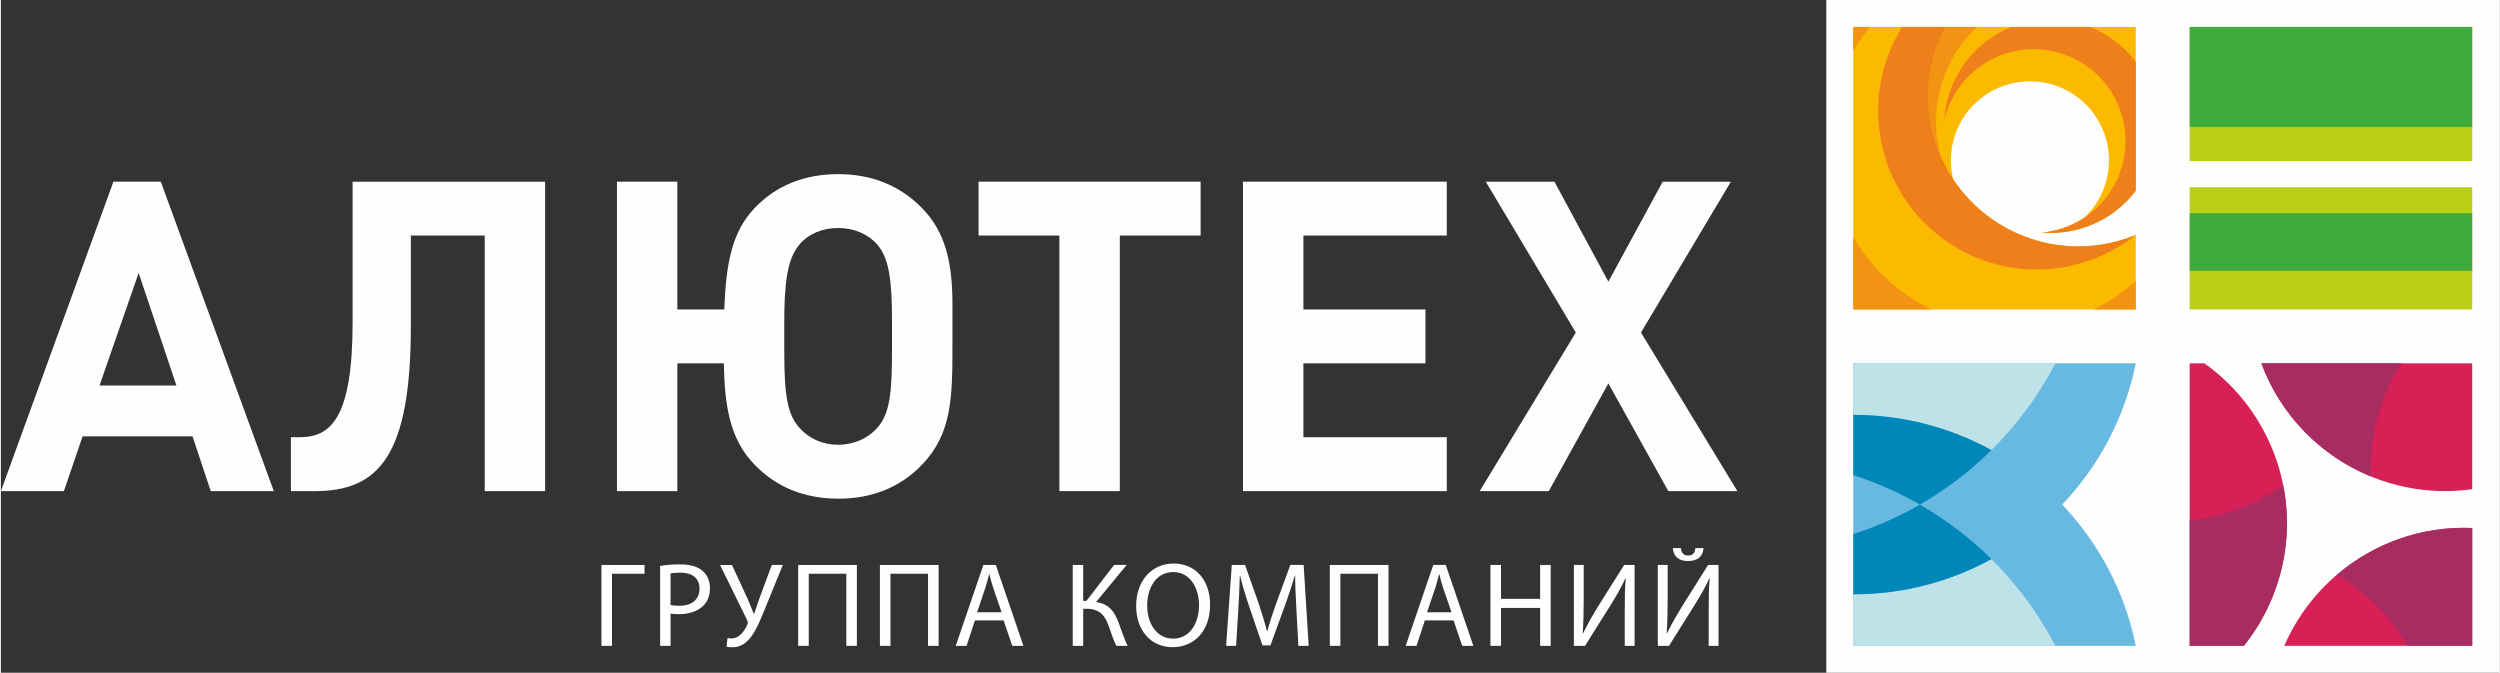 <?xml version="1.0" encoding="UTF-8"?> <svg xmlns="http://www.w3.org/2000/svg" xmlns:xlink="http://www.w3.org/1999/xlink" xmlns:xodm="http://www.corel.com/coreldraw/odm/2003" xml:space="preserve" width="877px" height="236px" version="1.1" style="shape-rendering:geometricPrecision; text-rendering:geometricPrecision; image-rendering:optimizeQuality; fill-rule:evenodd; clip-rule:evenodd" viewBox="0 0 887.23 238.92"><rect x="0" y="0" width="887.23" height="238.92" fill="#333333" stroke="none"/> <defs> <style type="text/css"> .fil0 {fill:#FEFEFE} .fil8 {fill:#FBBA00} .fil9 {fill:#F39314} .fil10 {fill:#EF7F1A} .fil1 {fill:#D62056} .fil4 {fill:#BDE2E8} .fil6 {fill:#BCCF17} .fil2 {fill:#A72C62} .fil3 {fill:#67B9E1} .fil7 {fill:#3FAB3C} .fil5 {fill:#0087BA} </style> </defs> <g id="Layer_x0020_1">  <g id="_2270769719984"> <polygon class="fil0" points="887.23,238.92 648.29,238.92 648.29,0 887.23,0 "></polygon> <polygon class="fil0" points="228.59,200.64 228.59,203.76 217.04,203.76 217.04,229.37 213.29,229.37 213.29,200.64 "></polygon> <path class="fil0" d="M237.83 214.84c0.82,0.21 1.84,0.3 3.08,0.3 4.47,0 7.2,-2.22 7.2,-6.1 0,-3.83 -2.73,-5.66 -6.78,-5.66 -1.62,0 -2.85,0.12 -3.5,0.29l0 11.17zm-3.7 -13.85c1.79,-0.3 4.13,-0.56 7.11,-0.56 3.67,0 6.36,0.86 8.06,2.39 1.54,1.36 2.52,3.45 2.52,6.01 0,2.6 -0.77,4.65 -2.22,6.14 -2,2.09 -5.16,3.15 -8.78,3.15 -1.11,0 -2.13,-0.04 -2.99,-0.25l0 11.5 -3.7 0 0 -28.38z"></path> <path class="fil0" d="M259.63 200.64l5.71 12.32c0.73,1.71 1.41,3.37 2.05,5.03l0.13 0c0.51,-1.45 1.06,-3.11 1.75,-5.15l4.52 -12.2 3.91 0 -6.05 14.84c-1.53,3.83 -3.32,8.23 -5.37,10.87 -1.83,2.34 -3.92,3.53 -6.48,3.53 -0.98,0 -1.61,-0.08 -2.09,-0.25l0.35 -3.03c0.34,0.09 0.76,0.13 1.4,0.13 2.95,0 4.69,-2.85 5.63,-4.9 0.3,-0.64 0.21,-1.07 -0.13,-1.75l-9.55 -19.44 4.22 0z"></path> <polygon class="fil0" points="304,200.64 304,229.37 300.25,229.37 300.25,203.76 286.91,203.76 286.91,229.37 283.16,229.37 283.16,200.64 "></polygon> <polygon class="fil0" points="333.03,200.64 333.03,229.37 329.27,229.37 329.27,203.76 315.93,203.76 315.93,229.37 312.18,229.37 312.18,200.64 "></polygon> <path class="fil0" d="M355.39 217.44l-2.85 -8.27c-0.64,-1.88 -1.07,-3.58 -1.49,-5.24l-0.09 0c-0.42,1.66 -0.85,3.45 -1.45,5.2l-2.81 8.31 8.69 0zm-9.46 2.9l-2.98 9.03 -3.84 0 9.81 -28.73 4.43 0 9.8 28.73 -3.96 0 -3.07 -9.03 -10.19 0z"></path> <path class="fil0" d="M384.37 200.64l0 12.75 1.15 0 9.84 -12.75 4.44 0 -10.87 13.18c4.78,0.63 6.61,3.54 8.06,7.41 1.11,2.94 1.91,5.58 3.15,8.14l-3.96 0c-1.07,-1.96 -1.84,-4.51 -2.64,-6.77 -1.32,-3.8 -3.12,-6.4 -7.97,-6.4l-1.2 0 0 13.17 -3.71 0 0 -28.73 3.71 0z"></path> <path class="fil0" d="M407.1 215.14c0,6.18 3.33,11.67 9.21,11.67 5.88,0 9.21,-5.41 9.21,-11.93 0,-5.75 -2.99,-11.72 -9.17,-11.72 -6.18,0 -9.25,5.71 -9.25,11.98zm22.34 -0.43c0,9.84 -6.01,15.13 -13.34,15.13 -7.63,0 -12.92,-5.92 -12.92,-14.62 0,-9.12 5.63,-15.08 13.3,-15.08 7.88,-0.01 12.96,6.01 12.96,14.57z"></path> <path class="fil0" d="M460.11 216.76c-0.21,-4.01 -0.46,-8.87 -0.46,-12.41l-0.09 0c-1.02,3.33 -2.17,6.95 -3.62,10.92l-5.07 13.93 -2.82 0 -4.68 -13.68c-1.37,-4.09 -2.48,-7.76 -3.29,-11.17l-0.08 0c-0.09,3.59 -0.3,8.36 -0.56,12.71l-0.76 12.31 -3.54 0 2.01 -28.73 4.72 0 4.9 13.9c1.2,3.54 2.13,6.69 2.9,9.67l0.09 0c0.77,-2.89 1.79,-6.05 3.07,-9.67l5.11 -13.9 4.73 0 1.79 28.73 -3.66 0 -0.69 -12.61z"></path> <polygon class="fil0" points="492.8,200.64 492.8,229.37 489.05,229.37 489.05,203.76 475.71,203.76 475.71,229.37 471.96,229.37 471.96,200.64 "></polygon> <path class="fil0" d="M515.18 217.44l-2.85 -8.27c-0.65,-1.88 -1.07,-3.58 -1.49,-5.24l-0.09 0c-0.43,1.66 -0.85,3.45 -1.45,5.2l-2.81 8.31 8.69 0zm-9.46 2.9l-2.98 9.03 -3.84 0 9.81 -28.73 4.43 0 9.8 28.73 -3.96 0 -3.07 -9.03 -10.19 0z"></path> <polygon class="fil0" points="532.76,200.64 532.76,212.67 546.65,212.67 546.65,200.64 550.4,200.64 550.4,229.37 546.65,229.37 546.65,215.9 532.76,215.9 532.76,229.37 529.01,229.37 529.01,200.64 "></polygon> <path class="fil0" d="M562.13 200.64l0 12.11c0,4.52 -0.09,8.31 -0.35,12.15l0.13 0.04c1.41,-2.98 3.19,-6.09 5.28,-9.51l9.29 -14.79 3.72 0 0 28.73 -3.5 0 0 -12.23c0,-4.64 0.04,-8.05 0.34,-11.68l-0.13 -0.04c-1.4,3.15 -3.36,6.48 -5.33,9.63l-8.99 14.32 -3.96 0 0 -28.73 3.5 0z"></path> <path class="fil0" d="M596.63 194.64c0.17,1.32 0.59,2.64 2.6,2.64 1.96,0 2.42,-1.24 2.59,-2.64l2.86 0c-0.21,2.85 -1.92,4.6 -5.54,4.6 -3.49,0 -5.16,-1.79 -5.37,-4.6l2.86 0zm-4.69 6l0 12.11c0,4.52 -0.09,8.31 -0.34,12.15l0.12 0.04c1.41,-2.98 3.2,-6.09 5.29,-9.51l9.29 -14.79 3.71 0 0 28.73 -3.5 0 0 -12.23c0,-4.64 0.05,-8.05 0.35,-11.68l-0.13 -0.04c-1.41,3.15 -3.37,6.48 -5.33,9.63l-8.99 14.32 -3.97 0 0 -28.73 3.5 0z"></path> <path class="fil0" d="M582.47 118.09l31.93 -53.56 -24.22 0 -19.29 35.5 -19.15 -35.5 -24.38 0 31.96 53.56 -34.12 56.33 24.53 0 21.16 -38.27 21.29 38.27 24.53 0 -34.24 -56.33zm-141.35 56.33l72.38 0 0 -19.15 -50.92 0 0 -26.23 43.35 0 0 -19.14 -43.35 0 0 -26.24 50.92 0 0 -19.13 -72.38 0 0 109.89zm-93.9 -90.76l28.7 0 0 90.76 21.46 0 0 -90.76 28.7 0 0 -19.13 -78.86 0 0 19.13zm-30.74 40.03c0,15.29 -0.61,23.16 -5.25,28.25 -3.39,3.87 -8.49,6.02 -13.88,6.02 -5.41,0 -10.34,-2.15 -13.74,-6.02 -4.16,-4.64 -5.4,-11.11 -5.4,-27.16l0 -10.31c0,-13.89 1.09,-22.69 5.4,-27.63 3.23,-3.85 8.18,-5.86 13.74,-5.86 5.54,0 10.49,2.01 13.88,5.86 4.17,4.79 5.25,12.65 5.25,26.86l0 9.99zm-19.13 -61.85c-11.88,0 -22.07,4.02 -29.64,12.04 -8.18,8.49 -10.18,19.96 -10.8,36.02l-16.67 0 0 -45.37 -21.44 0 0 109.89 21.44 0 0 -45.38 16.51 0c0.31,14.49 1.86,26.77 10.96,36.02 7.72,8.02 17.76,12.04 29.79,12.04 11.88,0 21.92,-4.02 29.62,-12.04 10.66,-11.09 10.82,-23.91 10.82,-42.29l0 -14.78c0,-15.13 -2.64,-25.77 -10.82,-34.11 -7.85,-8.02 -17.89,-12.04 -29.77,-12.04zm-172.43 52.53c0,34.42 -7.87,40.9 -18.83,40.9l-3.08 0 0 19.15 8.48 0c22.84,0 34.11,-12.66 34.11,-58.8l0 -31.96 26.24 0 0 90.76 21.44 0 0 -109.89 -68.36 0 0 49.84zm-89.89 22.55l13.9 -39.98 13.42 39.98 -27.32 0zm4.94 -72.39l-39.97 109.89 22.39 0 6.63 -19.46 39.04 0 6.48 19.46 22.39 0 -40.13 -109.89 -16.83 0z"></path> <g> <g> <path class="fil1" d="M782.54 129.03l-5.21 0 0 100.33 19.23 0c4.04,-5.02 7.43,-10.7 10.02,-16.95 12.65,-30.59 1.88,-65.03 -24.04,-83.38zm28.39 100.33l66.74 0 0 -41.85c-29.03,-1.22 -55.47,15.8 -66.74,41.85zm-8.13 -100.33c11.26,30.43 42.41,49.26 74.87,44.7l0 -44.7 -74.87 0z"></path> <path class="fil2" d="M829.66 204.09c10.19,6 18.89,14.6 25.01,25.27l23 0 0 -41.85c-18,-0.76 -35,5.5 -48.01,16.58zm-52.33 -19.36l0 44.63 19.23 0c4.04,-5.02 7.43,-10.7 10.02,-16.95 5.44,-13.15 6.55,-27.02 3.98,-40.01 -10.08,7.1 -21.55,11.19 -33.23,12.33zm75.12 -55.7l-49.65 0c6.9,18.66 21.3,32.97 38.88,40.19 -0.6,-14.35 3.28,-28.36 10.77,-40.19z"></path> </g> <g> <path class="fil3" d="M732.06 179.21c13,-13.69 22.26,-30.95 26.13,-50.17l-100.33 0 0 100.33 100.33 0c-3.87,-19.21 -13.13,-36.49 -26.13,-50.16z"></path> <path class="fil4" d="M729.64 129.04l-71.78 0 0 18.3c17.78,0 34.49,4.54 49.06,12.5 9.07,-8.97 16.77,-19.36 22.72,-30.8zm-22.72 69.52c-14.57,7.98 -31.28,12.5 -49.06,12.5l0 18.31 71.78 0c-5.95,-11.44 -13.64,-21.82 -22.72,-30.81z"></path> <path class="fil5" d="M657.86 147.34l0 21.41c8.31,2.67 16.23,6.18 23.66,10.46 9.3,-5.34 17.83,-11.87 25.4,-19.37 -14.57,-7.96 -31.28,-12.5 -49.06,-12.5zm0 42.32l0 21.4c17.78,0 34.49,-4.52 49.06,-12.5 -7.57,-7.49 -16.1,-14.01 -25.4,-19.35 -7.43,4.27 -15.35,7.79 -23.66,10.45z"></path> </g> <g> <path class="fil6" d="M777.33 109.9l100.34 0 0 -43.41 -100.34 0 0 43.41zm0 -100.34l0 47.64 100.34 0 0 -47.64 -100.34 0z"></path> <path class="fil7" d="M777.33 96.18l100.34 0 0 -20.46 -100.34 0 0 20.46zm0 -86.62l0 35.54 100.34 0 0 -35.54 -100.34 0z"></path> </g> <g> <path class="fil8" d="M709.77 79.55c-6.78,-4.18 -12.3,-9.65 -16.42,-15.89 -1.74,-7.06 -0.76,-14.79 3.36,-21.46 8.15,-13.19 25.45,-17.28 38.64,-9.14 13.19,8.15 17.28,25.45 9.13,38.64 -1.28,2.08 -2.8,3.94 -4.49,5.55 -4.55,3.03 -9.8,4.86 -15.19,5.34 12.63,1.06 25.38,-4.27 33.39,-14.86l0 -58.17 -100.33 0 0 100.34 100.33 0 0 -26.48 0 0.01c-15.28,6.33 -33.28,5.48 -48.42,-3.88z"></path> <path class="fil9" d="M688.83 55.29c-3.16,-11.96 -1.61,-25.14 5.41,-36.49 2.14,-3.47 4.66,-6.55 7.46,-9.24l-11.15 0c-7.66,14.63 -7.87,31.42 -1.72,45.73zm54.39 54.61l14.97 0 0 -10.12c-4.54,4.1 -9.59,7.49 -14.97,10.12zm-79.4 -100.34l-5.96 0 0 8.57c0.27,-0.46 0.54,-0.92 0.82,-1.37 1.58,-2.55 3.3,-4.95 5.14,-7.2zm-5.96 74.63l0 25.71 27.67 0c-1.88,-0.93 -3.73,-1.94 -5.55,-3.07 -9.44,-5.83 -16.89,-13.68 -22.12,-22.64z"></path> <path class="fil10" d="M709.77 79.55c-23.94,-14.78 -32.08,-45.45 -19.22,-69.99l-15.33 0c-0.05,0.06 -0.08,0.11 -0.11,0.17 -16.35,26.48 -8.14,61.21 18.33,77.56 20.8,12.85 46.68,10.54 64.75,-3.86 -15.28,6.33 -33.28,5.48 -48.42,-3.88zm38.14 -66.94c-1.98,-1.22 -4.02,-2.23 -6.11,-3.05l-27.61 0c-7.38,2.89 -13.93,8.11 -18.42,15.38 -3.41,5.52 -5.23,11.57 -5.59,17.63 0.79,-3.31 2.1,-6.56 3.98,-9.62 9.47,-15.32 29.58,-20.07 44.9,-10.61 15.33,9.47 20.08,29.57 10.61,44.9 -5.62,9.1 -14.98,14.47 -24.87,15.35 12.63,1.06 25.38,-4.27 33.39,-14.86l0 -45.77c-2.74,-3.63 -6.18,-6.82 -10.28,-9.35z"></path> </g> </g> </g> </g> </svg> 